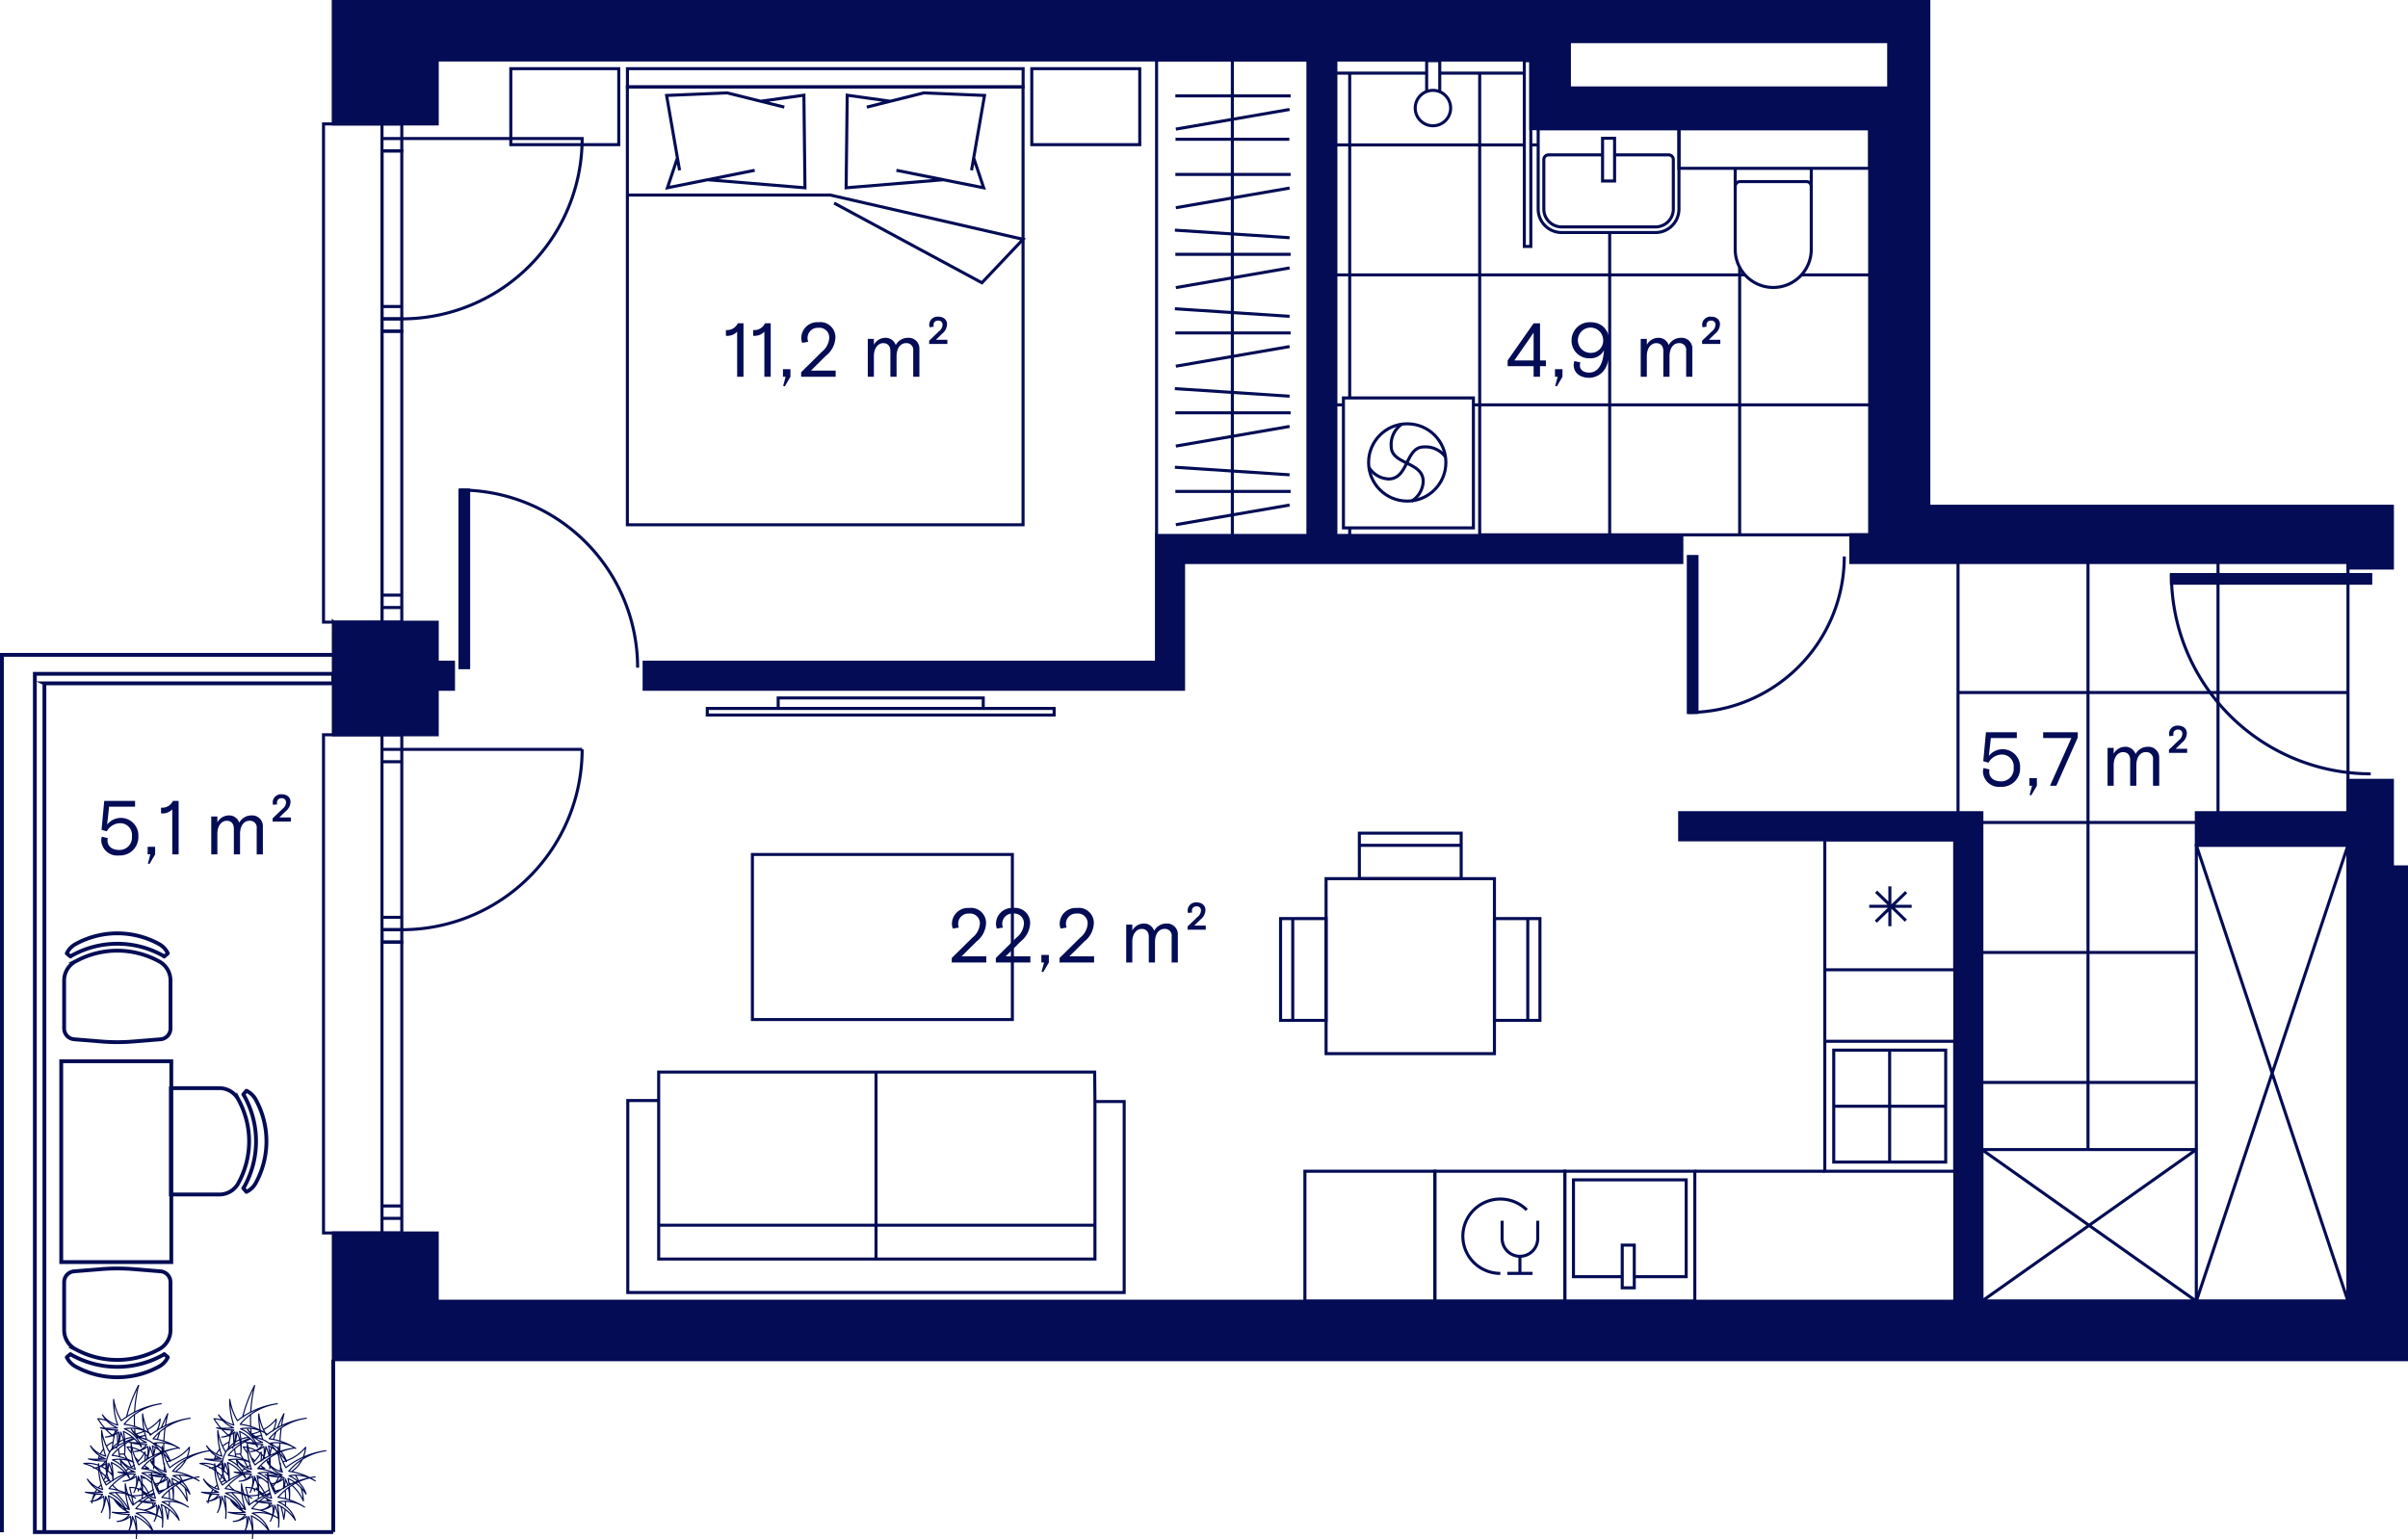<svg xmlns="http://www.w3.org/2000/svg" viewBox="0 0 315.08 201.411"><g data-name="Layer 2"><g data-name="18" stroke="#030c54" stroke-miterlimit="10" stroke-width=".4"><path fill="#030c54" d="M43.616 81.426v14.727H57.21V90.2h2.127v-3.543H57.21v-5.23H43.617zM57.21 7.854l.568-.015.008.014h113.378v62.22H151.32v16.583H84.283V90.2h70.582V73.617h65.197v-3.543h-45.268V7.854h25.512v8.985h44.334v53.15h-2.467v3.627h65.056v.72h5.81v-8.09h-60.66V.2H43.606v16.016H57.21zm148.14-2.41h41.782v6.066H205.35zM313.038 113.444v-11.328h-5.812v4.24h-19.842v4.253h19.842v59.67H259.32v-63.923H219.78v3.544h36v60.38H57.21v-8.93H43.614v16.582H314.88v-64.489h-1.842zM61.32 87.375h-1.133V64.13h1.134z"/><path d="M83.43 87.376A23.244 23.244 0 0 0 60.188 64.13M241.32 72.824a20.41 20.41 0 0 1-20.408 20.41" fill="none"/><path fill="#030c54" d="M222.046 93.234h-1.134v-20.41h1.134zM284.124 76.32v-1.134h26.08v1.134z"/><path d="M310.204 101.266a26.08 26.08 0 0 1-26.08-26.08M52.573 41.728a23.598 23.598 0 0 0 23.6-23.6h-23.6M49.982 16.216v65.197H42.33V16.216zM52.574 16.215v1.913h-2.59v-1.913zM52.573 18.13v1.617h-2.59V18.13z" fill="none"/><path fill="none" d="M52.573 19.747V40.11h-2.59V19.746zM52.573 43.346V77.88h-2.59V43.347zM49.983 81.413V79.5h2.59v1.913zM49.983 79.5v-1.62h2.59v1.62zM52.573 40.11v1.617h-2.59V40.11z"/><path fill="none" d="M49.983 41.728h2.59v1.618h-2.59zM52.573 121.665a23.598 23.598 0 0 0 23.6-23.6M76.172 98.066h-23.6M49.982 96.153v65.197H42.33V96.153zM52.573 96.153v1.913h-2.59v-1.913zM52.573 98.066v1.618h-2.59v-1.618zM52.573 99.684v20.362h-2.59V99.684zM52.573 123.283v34.535h-2.59v-34.535zM49.983 161.35v-1.913h2.59v1.913zM49.983 159.436v-1.618h2.59v1.618zM52.574 120.046v1.618h-2.59v-1.618z"/><path fill="none" d="M49.983 121.665h2.59v1.618h-2.59zM244.638 22.027h-24.95V16.84h24.95zM232.023 37.617a4.977 4.977 0 0 1-4.976-4.976V22.028H237V32.64a4.977 4.977 0 0 1-4.977 4.977z"/><path d="M227.047 24.38a.614.614 0 0 1 .614-.613h8.726a.614.614 0 0 1 .614.614" fill="none"/><circle cx="184.134" cy="60.517" r="5.057" fill="none"/><path d="M189.14 59.804a3.222 3.222 0 0 0-2.834-1.316c-2.437 0-1.968 4.18-4.608 4.19a3.18 3.18 0 0 1-2.59-1.54" fill="none"/><path d="M183.35 55.562a3.242 3.242 0 0 0-1.316 2.835c0 2.436 4.19 1.978 4.19 4.608a3.18 3.18 0 0 1-1.54 2.59" fill="none"/><path fill="none" d="M175.784 52.075h17.007v17.007h-17.006zM82.1 8.987h51.773v2.39H82.1z"/><path fill="none" d="M82.09 11.376h51.773v57.3H82.09z"/><path fill="none" d="M109.145 26.58l19.333 10.425 5.385-5.69-25.224-5.79H82.09M99.53 13.25l5.658-.79.14 12.115-12.722-1.053 6.144-1.235-11.417 2.288 1.305-3.907.284 1.62-1.7-9.798 7.935-.334 7.47 1.862M116.514 13.25l-5.658-.79-.142 12.115 12.723-1.053-6.144-1.235 11.418 2.288-1.305-3.907-.283 1.62 1.7-9.798-7.946-.334-7.46 1.862M66.838 8.987h14.127v9.944H66.838zM135.007 8.987h14.127v9.944h-14.127zM143.27 144.152l-.034-3.858h-57.05v3.728h-4.043v25.123h64.954v-24.993h-3.827v20.61H86.187v-20.74M143.27 160.335H86.187M114.624 164.763v-24.47M199.453 32.25V7.94h.85v24.31zM186.674 12V7.94h1.714V12"/><circle cx="187.495" cy="14.141" r="2.318" fill="none"/><path fill="none" d="M186.674 9.57H174.85M188.388 9.57h11.065M216.62 30.43h-12.283a3.07 3.07 0 0 1-3.07-3.07V16.84h18.42v10.52a3.07 3.07 0 0 1-3.068 3.07z"/><path d="M211.265 20.268h7.072a.614.614 0 0 1 .614.614v6.478a2.333 2.333 0 0 1-2.332 2.333h-12.28a2.333 2.333 0 0 1-2.334-2.333v-6.478a.614.614 0 0 1 .614-.614h7.064" fill="none"/><path fill="none" d="M209.69 18.095h1.575v5.59h-1.575zM151.335 49.334v-20.74M153.73 40.405l15.008.99M153.855 37.635l14.883-2.572M161.25 49.334v-20.74M153.855 47.923l14.883-2.572M153.792 43.57h15.085M153.792 33.283h15.085M153.73 30.117l15.008.99M171.177 49.334v-20.74M151.335 70.074v-20.74M153.73 61.145l15.008.99M153.855 58.375l14.883-2.572M161.25 70.074v-20.74M153.855 68.663l14.883-2.572M153.792 64.31h15.085M153.792 54.023h15.085M153.73 50.857l15.008.99M171.177 70.074v-20.74M151.335 28.594V7.854M171.177 28.594V7.854M151.335 7.854h19.83M153.813 18.224h14.893M153.855 16.895l14.883-2.572M161.25 28.594V7.854M153.855 27.182l14.883-2.572M153.792 22.83h15.085M153.792 12.542h15.085M98.45 111.82h34.016v21.6H98.45zM101.824 91.334h26.83v1.375h-26.83zM92.546 92.71h45.387v.862H92.546zM238.77 153.27h-17.008M187.746 153.272h17.005v17.007h-17.004z"/><path d="M196.31 166.64a4.9 4.9 0 0 1-3.464-1.425 4.84 4.84 0 0 1 0-6.88 4.922 4.922 0 0 1 6.926 0" fill="none"/><path d="M196.55 159.75v2.406a2.33 2.33 0 0 0 4.657 0v-2.406M198.878 164.468v2.172M197.226 166.64h3.305M170.742 153.272h17.005v17.007h-17.005zM238.77 136.264h17.008v17.007H238.77z" fill="none"/><path fill="none" d="M239.94 137.423h14.65v14.65h-14.65zM247.254 152.072v-14.65M239.94 144.767h14.64M204.754 153.27h17.008v17.01h-17.008z"/><path fill="none" d="M212.265 162.94h1.575v5.588h-1.575z"/><path fill="none" d="M212.265 167.072h-6.382V154.4h14.75v12.672h-6.793M173.514 114.983h22.03v22.9h-22.03z"/><path fill="none" d="M177.868 109.03h13.323v5.954H177.87zM191.19 110.622H177.87M167.56 120.208h5.954v13.323h-5.953zM169.153 120.208v13.322M195.545 120.208h5.953v13.323h-5.953zM199.906 133.53v-13.322M238.77 109.902h17.007v17.007H238.77zM247.284 121.21v-5.218M244.587 118.6h5.548M245.444 120.608l3.978-3.863M245.486 116.695l3.895 3.782M238.77 126.91v9.354M287.384 110.61h19.843v59.668h-19.843zM287.384 110.61l19.842 59.67M307.226 110.61l-19.842 59.67M259.32 150.436h28.06v19.842h-28.06zM259.32 150.436l28.06 19.843M287.38 150.436l-28.06 19.843M244.638 69.99H227.63M227.63 52.98v17.01M227.63 69.99h-17.008M210.622 52.98v17.01M210.622 69.99h-17.008M193.614 52.98v17.01M176.606 69.082v.907M244.638 52.98H227.63M307.226 90.625H290.22M307.226 73.617v17.008M307.226 90.625v17.008M290.22 90.625h-17.01M290.22 73.617v17.008M290.22 90.625v15.732M273.21 90.625h-17.007M273.21 73.617v17.008M273.21 90.625v17.008M273.21 107.633h-13.89M287.384 107.633H273.21M273.21 107.633v17.008M273.21 124.64h-13.89M287.384 124.64H273.21M273.21 124.64v25.796M273.21 141.65h-13.89M287.384 141.65H273.21M256.203 73.617v17.008M256.203 90.625v15.732M227.63 35.973V52.98M227.63 52.98h-17.008M210.622 35.973V52.98M210.622 52.98h-17.008M193.614 35.973V52.98M193.614 52.98h-.823M175.784 52.98h-.992M176.606 35.973h-1.814M176.606 18.965h-1.814M176.606 35.973v16.102M244.638 35.973h-8.924M228.277 35.973h-.647M227.63 34.978v.995M227.63 35.973h-17.008M210.622 30.43v5.543M210.622 35.973h-17.008M193.614 18.965v17.008M193.614 35.973h-17.008M176.606 18.965v17.008M199.453 18.965h-5.84M201.267 18.965h-.963M193.614 9.527v9.438M193.614 18.965h-17.008M176.606 9.57v9.395"/></g><g data-name="3 rõdud"><path fill="none" stroke="#030c54" stroke-miterlimit="10" stroke-width=".5" d="M22.414 165.16h-14.4v-26.28h14.4zM9.695 166.37l3.585-.29a25.512 25.512 0 0 1 4.143 0l3.585.29a1.417 1.417 0 0 1 1.302 1.413v6.283a2.835 2.835 0 0 1-1.52 2.512l-.185.096a11.34 11.34 0 0 1-10.507 0l-.184-.096a2.835 2.835 0 0 1-1.52-2.512v-6.283a1.417 1.417 0 0 1 1.3-1.412z"/><path d="M9.914 178.846l.184.096a11.34 11.34 0 0 0 10.507 0l.184-.096a2.75 2.75 0 0 0 1.177-1.234l-.482-.41c-.092.06-.176.128-.275.18l-.187.098a12.25 12.25 0 0 1-11.346-.002l-.182-.095c-.1-.052-.185-.12-.277-.18l-.482.41a2.75 2.75 0 0 0 1.178 1.233z" fill="none" stroke="#030c54" stroke-linejoin="round" stroke-width=".5"/><path d="M9.695 136.003l3.585.292a25.512 25.512 0 0 0 4.143 0l3.585-.292a1.417 1.417 0 0 0 1.302-1.413v-6.283a2.835 2.835 0 0 0-1.52-2.512l-.185-.096a11.34 11.34 0 0 0-10.507 0l-.184.095a2.835 2.835 0 0 0-1.52 2.512v6.283a1.417 1.417 0 0 0 1.3 1.413z" fill="none" stroke="#030c54" stroke-miterlimit="10" stroke-width=".5"/><path d="M9.914 123.528l.184-.097a11.34 11.34 0 0 1 10.507 0l.184.098a2.75 2.75 0 0 1 1.177 1.233l-.482.41c-.092-.058-.176-.127-.275-.18l-.187-.096a12.25 12.25 0 0 0-11.346.002l-.182.094c-.1.052-.185.12-.277.18l-.482-.41a2.75 2.75 0 0 1 1.178-1.232z" fill="none" stroke="#030c54" stroke-linejoin="round" stroke-width=".5"/><path d="M22.414 156.315h6.283a2.835 2.835 0 0 0 2.512-1.52l.095-.185a11.34 11.34 0 0 0 0-10.508l-.096-.184a2.835 2.835 0 0 0-2.513-1.52h-6.283c-.018 0-.033.008-.05.01v13.898c.017 0 .032.01.05.01z" fill="none" stroke="#030c54" stroke-miterlimit="10" stroke-width=".5"/><path d="M32.108 143.682a12.25 12.25 0 0 1 .002 11.346l-.097.187c-.052.1-.12.183-.18.275l.41.482a2.75 2.75 0 0 0 1.233-1.178l.097-.184a11.34 11.34 0 0 0 0-10.508l-.097-.184a2.75 2.75 0 0 0-1.233-1.177l-.41.483c.06.092.13.177.18.276z" fill="none" stroke="#030c54" stroke-linejoin="round" stroke-width=".5"/><path fill="none" stroke="#030c54" stroke-miterlimit="10" stroke-width=".5" d="M.25 200.513V85.696h43.363"/><path fill="none" stroke="#030c54" stroke-miterlimit="10" stroke-width=".5" d="M5.808 89.423h37.797v-1.247H4.56V200.49H5.81V89.424zM43.605 200.49H5.808M43.605 200.49v-22.558"/><path d="M17.61 184.797a19.107 19.107 0 0 1 .51-3.483" fill="none" stroke="#030c54" stroke-linecap="round" stroke-miterlimit="10" stroke-width=".15"/><path d="M17.605 186.7q-.037-.783-.01-1.568M17.664 187.56q-.028-.308-.046-.615M18.91 187.274a5.765 5.765 0 0 1-1.15.384M20.956 185.706a5.765 5.765 0 0 1-1.643 1.364M20.956 185.706a4.248 4.248 0 0 1-.426 1.556M18.15 194.86q-.022.132-.046.262M18.057 194.825q.025.148.047.297M16.737 191.112q.242.432.447.884M16.22 190.274q.22.327.42.67M15.614 190.308q.302-.026.605-.034M12.87 190.93q.305-.114.615-.208M12.87 190.93a3.424 3.424 0 0 1 .15-.427M13.122 190.286a3.424 3.424 0 0 1 .468-.693M13.947 189.24a3.424 3.424 0 0 1 .866-.54M14.936 188.014q-.106-.08-.21-.162M14.68 187.815a8.2 8.2 0 0 1-.867-.81M13.714 186.895a8.198 8.198 0 0 1-.91-1.236M12.803 185.66a4.054 4.054 0 0 1 1.252.283M16.55 185.463a18.44 18.44 0 0 1 1.57-4.15M21.64 186.595q.124-.803.315-1.593M21.44 188.61q.04-.862.157-1.717M21.422 189.835q-.01-.496.008-.993M22.207 191.175q-.18.062-.364.11M24.79 189.394a5.765 5.765 0 0 1-2.547 1.77M24.79 189.394a4.248 4.248 0 0 1-.343 1.378M24.31 191.054a4.248 4.248 0 0 1-1.238 1.44M23.465 193.063a6.98 6.98 0 0 1 .406.76M24.193 194.663a6.98 6.98 0 0 1 .306 1.747M23.026 194.384a6.538 6.538 0 0 1 1.473 2.026M22.59 194.012q.14.11.277.23M22.052 194.296q.024.182.043.365M22.128 195.028q.044.56.046 1.123M22.17 196.494q-.006.307-.025.613M22.114 197.51q-.058.654-.175 1.3M21.574 197.17a11.71 11.71 0 0 1 .365 1.64M18.488 193.426a2.073 2.073 0 0 1 .565.032M19.018 192.252a3.423 3.423 0 0 1 .426-.1M19.444 192.153q-.272-.163-.53-.347M18.13 191.173q-.232-.213-.447-.442M17.24 190.216a8.2 8.2 0 0 1-.602-.87M16.638 189.347a4.054 4.054 0 0 1 .57.078M17.314 189.448a4.054 4.054 0 0 1 .91.336M18.277 189.81a4.055 4.055 0 0 1 .584.38M19 190.302a4.055 4.055 0 0 1 .308.29M19.33 190.616q.095.1.182.207M19.698 191.068a4.055 4.055 0 0 1 .268.44M19.966 191.508q.032-.286.073-.57M20.108 190.494q.09-.528.208-1.05M20.407 189.064l.056-.217M20.59 188.394q.147-.51.325-1.012M21.113 186.85a18.44 18.44 0 0 1 .842-1.848M15.45 189.21q-.092-.854-.108-1.715M15.665 190.654q-.098-.524-.167-1.053M15.94 191.896q-.11-.436-.203-.877M16.856 192.215q-.213.126-.435.233M17.57 191.715a5.765 5.765 0 0 1-.476.35M18.976 190.02a5.765 5.765 0 0 1-.978 1.308M18.976 190.02a4.248 4.248 0 0 1-.03 1.19M18.735 191.997q-.04.104-.083.206M18.05 193.547q.18.172.348.356M18.607 194.144a6.98 6.98 0 0 1 .965 1.528M19.752 196.097q.065.17.122.342M19.946 196.673q.04.145.077.29M19.937 196.674a3.015 3.015 0 0 1 .086.29M19.625 196.037a3.016 3.016 0 0 1 .22.408M18.8 195.188a3.018 3.018 0 0 1 .315.248M16.97 194.658a3.017 3.017 0 0 1 1.656.418M16.97 194.658q.134.56.26 1.12M17.237 195.817q.12.548.23 1.098M15.193 195.405a11.71 11.71 0 0 1 1.65 2.073M12.81 195.292a1.908 1.908 0 0 1 .303-.18M12.03 196.685a1.907 1.907 0 0 1 .537-1.183M12.03 196.685a3.424 3.424 0 0 1 .32-1.197M12.436 195.318a3.424 3.424 0 0 1 .27-.42M12.87 194.695a3.424 3.424 0 0 1 .4-.387M13.735 193.987a3.426 3.426 0 0 1 .516-.243M13.19 192.627a5.79 5.79 0 0 1 1.06 1.117M10.963 191.522a5.79 5.79 0 0 1 2.022.95M10.963 191.522a4.054 4.054 0 0 1 1.955.233M13.198 191.874a4.054 4.054 0 0 1 .806.5M14.09 192.446a4.053 4.053 0 0 1 .55.566M14.64 193.012l-.02-.304M14.583 191.652v-.25M14.674 189.707a18.438 18.438 0 0 1 .308-1.984M15.026 187.52q.046-.204.097-.408M18.33 188.023q.358-.11.725-.183M17.85 188.186q.127-.048.256-.09M16.318 188.973a7.683 7.683 0 0 1 1.262-.678M14.67 190.448a7.683 7.683 0 0 1 1.584-1.433M14.67 190.448a8.328 8.328 0 0 1 2.803.877M15.742 190.963a4.7 4.7 0 0 1 1.75.4M14.71 191.043a4.7 4.7 0 0 1 1.024-.08M14.71 191.043a3.887 3.887 0 0 1 1.897 1.654M16.71 192.89a3.887 3.887 0 0 1 .224.537M16.577 192.943a5.794 5.794 0 0 1 .357.484M14.58 191.382a5.792 5.792 0 0 1 1.772 1.303M14.58 191.382a9.16 9.16 0 0 1 .202 2.395M14.227 191.47a5.203 5.203 0 0 1 .54 2.31M14.227 191.47a5.077 5.077 0 0 1-.563 2.102M13.96 191.454a3.22 3.22 0 0 1-.296 2.118M13.96 191.454a2.91 2.91 0 0 1-.95.522M12.933 192a2.91 2.91 0 0 1-.697.116M12.933 191.957a1.995 1.995 0 0 1-.697.16M13.832 191.195a1.995 1.995 0 0 1-.834.733M13.832 191.195a7.89 7.89 0 0 1-2.25-.277M13.803 190.918a10.903 10.903 0 0 1-2.222 0M13.803 190.918a3.932 3.932 0 0 1-1.967-1.71M13.834 190.556a3.546 3.546 0 0 1-1.998-1.347M13.834 190.556a9.605 9.605 0 0 1-.532-3.36M14.3 189.976a7.738 7.738 0 0 1-.998-2.78M14.3 189.976a10.85 10.85 0 0 1 1.92-1.205M16.327 188.718a10.85 10.85 0 0 1 1.177-.48M17.814 188.138q.136-.042.274-.08M18.32 187.996q.364-.093.735-.16M20.71 195.263a7.684 7.684 0 0 1 .86-.3M19.67 195.792q.258-.158.53-.295M18.77 196.432a7.685 7.685 0 0 1 .685-.504M17.767 197.43a7.684 7.684 0 0 1 .89-.9M17.767 197.43a8.328 8.328 0 0 1 2.695.823M20.49 198.267a8.33 8.33 0 0 1 .74.424M20.478 198.298a4.7 4.7 0 0 1 .752.393M17.806 198.026a4.7 4.7 0 0 1 2.653.264M17.806 198.026a3.887 3.887 0 0 1 2.223 2.384M17.676 198.364a5.792 5.792 0 0 1 2.353 2.046M17.676 198.364a9.16 9.16 0 0 1 .155 2.972M17.323 198.45a5.204 5.204 0 0 1 .508 2.886M17.323 198.45a5.077 5.077 0 0 1-.564 2.104M17.056 198.436a3.22 3.22 0 0 1-.297 2.118M17.056 198.436a2.91 2.91 0 0 1-1.725.662M16.927 198.177a1.995 1.995 0 0 1-1.596.92M16.927 198.177a7.89 7.89 0 0 1-2.25-.276M16.898 197.9a10.904 10.904 0 0 1-2.222 0M16.898 197.9a3.933 3.933 0 0 1-.424-.198M16.412 197.668a3.932 3.932 0 0 1-1.48-1.477M16.03 197.175a3.546 3.546 0 0 1-1.098-.984M16.93 197.54a3.546 3.546 0 0 1-.62-.22M16.93 197.54a9.605 9.605 0 0 1-.467-2.02M16.45 195.416a9.604 9.604 0 0 1-.053-1.237M16.73 195.527a7.738 7.738 0 0 1-.333-1.348M17.396 196.96a7.738 7.738 0 0 1-.633-1.343M17.396 196.96q.37-.293.767-.552M18.183 196.396a10.85 10.85 0 0 1 1.094-.625M19.47 195.677q.345-.16.698-.3M20.677 195.195q.444-.148.9-.256M20.03 188.284a7.683 7.683 0 0 1 4.848-2.687M20.03 188.284a8.328 8.328 0 0 1 3.463 1.26M20.07 188.88a4.7 4.7 0 0 1 3.423.665M20.07 188.88a3.887 3.887 0 0 1 1.184.757M21.586 189.99a3.887 3.887 0 0 1 .707 1.273M21.485 190.288a5.79 5.79 0 0 1 .808.975M19.94 189.217a5.792 5.792 0 0 1 1.267.82M19.94 189.217a9.16 9.16 0 0 1 .187 1.293M20.142 190.77a9.162 9.162 0 0 1-.005.916M20.13 191.787q-.012.202-.035.403M20.125 191.78q-.007.205-.03.41M20.067 190.827a5.203 5.203 0 0 1 .06.85M19.587 189.305a5.204 5.204 0 0 1 .432 1.252M19.587 189.305a5.077 5.077 0 0 1-.402 1.76M19.32 189.29a3.22 3.22 0 0 1-.143 1.773M19.32 189.29a2.91 2.91 0 0 1-1.725.662M19.19 189.03a1.995 1.995 0 0 1-1.595.922M19.19 189.03a7.888 7.888 0 0 1-.862-.028M18.193 188.99a7.89 7.89 0 0 1-1.253-.236M18.05 188.81a10.903 10.903 0 0 1-1.11-.056M19.162 188.754q-.457.047-.917.055M19.162 188.754a3.932 3.932 0 0 1-1.966-1.71M19.193 188.392a3.546 3.546 0 0 1-1.997-1.348M19.193 188.392a9.605 9.605 0 0 1-.314-1.115M18.866 187.216a9.605 9.605 0 0 1-.205-2.184M19.52 187.57a7.738 7.738 0 0 1-.86-2.538M19.66 187.812q-.068-.114-.132-.23M19.66 187.812a10.85 10.85 0 0 1 5.22-2.215M21.517 191.913a3.827 3.827 0 0 1-.05.617M21.268 193.27a3.826 3.826 0 0 1-.4.774M20.818 194.117a3.827 3.827 0 0 1-.308.382M20.07 194.91a3.827 3.827 0 0 1-.97.56M18.958 195.524a3.827 3.827 0 0 1-2.004.145M16.808 195.637q-.173-.04-.342-.098M15.59 195.112a3.827 3.827 0 0 1-.86-.772M14.46 193.967a3.827 3.827 0 0 1-.597-2.054M13.863 191.913a3.827 3.827 0 0 1 2.29-3.505M16.28 188.356a3.827 3.827 0 0 1 1.085-.256M17.78 188.087a3.827 3.827 0 0 1 3.284 2.02M21.112 190.2a3.827 3.827 0 0 1 .222.547M21.495 191.508a3.827 3.827 0 0 1 .022.405M22.586 192.536a7.683 7.683 0 0 1 4.847-2.687M22.586 192.536a8.328 8.328 0 0 1 3.462 1.26M22.625 193.13a4.7 4.7 0 0 1 3.423.667M22.625 193.13a3.887 3.887 0 0 1 1.146.724M23.855 193.933a3.887 3.887 0 0 1 .993 1.582M23.51 194.087a5.792 5.792 0 0 1 1.338 1.428M22.494 193.47a5.79 5.79 0 0 1 .905.534M22.494 193.47q.096.437.15.882M22.672 194.637a9.16 9.16 0 0 1-.007 1.66M22.553 194.716a5.203 5.203 0 0 1 .11 1.58M22.142 193.557a5.204 5.204 0 0 1 .336.864M22.142 193.557a5.077 5.077 0 0 1-.202 1.204M21.875 193.542a3.22 3.22 0 0 1 .003 1.26M21.875 193.542a2.91 2.91 0 0 1-1.577.65M21.73 193.307a1.995 1.995 0 0 1-1.433.885M21.672 193.284a7.89 7.89 0 0 1-1.764-.177M19.836 193.09q-.172-.038-.34-.084M19.835 193.036q-.17-.013-.34-.03M21.16 193.05a10.9 10.9 0 0 1-1.265-.01M21.717 193.006q-.23.024-.463.038M21.717 193.006a3.932 3.932 0 0 1-1.966-1.71M21.748 192.644a3.546 3.546 0 0 1-1.997-1.347M21.748 192.644a9.605 9.605 0 0 1-.512-2.51M21.23 190.025q-.022-.37-.014-.74M21.356 189.98q-.086-.345-.14-.696M22.215 192.064a7.738 7.738 0 0 1-.834-1.987M22.215 192.064a10.85 10.85 0 0 1 5.218-2.215M18.71 192.185q.203-.04.408-.068M17.207 192.638q.136-.056.274-.108M14.27 194.804a7.683 7.683 0 0 1 2.47-1.952M14.27 194.804a8.329 8.329 0 0 1 3.463 1.26M14.31 195.4a4.7 4.7 0 0 1 3.423.665M14.31 195.4a3.887 3.887 0 0 1 2.222 2.383M14.18 195.738a5.792 5.792 0 0 1 2.352 2.045M14.18 195.738a9.16 9.16 0 0 1 .155 2.972M13.826 195.825a5.204 5.204 0 0 1 .51 2.885M13.826 195.825a5.077 5.077 0 0 1-.564 2.103M13.56 195.81a3.22 3.22 0 0 1-.298 2.118M13.56 195.81a2.91 2.91 0 0 1-1.725.662M13.43 195.55a1.995 1.995 0 0 1-1.595.922M13.43 195.55a7.89 7.89 0 0 1-2.25-.276M13.4 195.274a10.904 10.904 0 0 1-2.22 0M13.4 195.274a3.932 3.932 0 0 1-1.965-1.71M13.432 194.912a3.546 3.546 0 0 1-1.997-1.347M13.432 194.912a9.605 9.605 0 0 1-.532-3.36M13.9 194.332a7.738 7.738 0 0 1-1-2.78M13.9 194.332a10.85 10.85 0 0 1 2.605-1.514M16.92 192.658q.243-.087.49-.163M16.24 186.386a7.683 7.683 0 0 1 4.846-2.687M16.24 186.386a8.328 8.328 0 0 1 3.46 1.26M16.277 186.98a4.7 4.7 0 0 1 3.424.667M16.277 186.98a3.887 3.887 0 0 1 2.224 2.385M16.147 187.32a5.792 5.792 0 0 1 2.354 2.045M16.147 187.32a9.16 9.16 0 0 1 .156 2.972M15.794 187.407a5.204 5.204 0 0 1 .51 2.885M15.794 187.407a5.077 5.077 0 0 1-.563 2.103M15.528 187.392a3.22 3.22 0 0 1-.297 2.118M15.528 187.392a2.91 2.91 0 0 1-1.725.662M15.4 187.132a1.995 1.995 0 0 1-1.597.922M15.4 187.132a7.89 7.89 0 0 1-2.252-.276M15.37 186.856a10.904 10.904 0 0 1-2.222 0M15.37 186.856a3.932 3.932 0 0 1-1.966-1.71M15.4 186.494a3.546 3.546 0 0 1-1.997-1.348M15.4 186.494a9.605 9.605 0 0 1-.53-3.36M15.868 185.914a7.738 7.738 0 0 1-1-2.78M15.868 185.914a10.85 10.85 0 0 1 5.218-2.215M18.536 192.174a7.683 7.683 0 0 1 4.848-2.687M18.536 192.174a8.328 8.328 0 0 1 3.463 1.26M18.575 192.77a4.7 4.7 0 0 1 3.424.665M18.575 192.77a3.887 3.887 0 0 1 1.31.88M20.152 193.953a3.887 3.887 0 0 1 .646 1.2M20.47 194.705q.175.216.328.448M18.445 193.108a5.792 5.792 0 0 1 1.48 1.008M18.445 193.108a9.16 9.16 0 0 1 .212 1.914M18.657 195.102a9.157 9.157 0 0 1-.056.978M18.616 195.092a5.203 5.203 0 0 1-.015.988M18.092 193.195a5.204 5.204 0 0 1 .515 1.79M18.092 193.195a5.077 5.077 0 0 1-.564 2.103M17.825 193.18a3.22 3.22 0 0 1-.297 2.118M17.825 193.18a2.91 2.91 0 0 1-1.724.662M17.696 192.92a1.995 1.995 0 0 1-1.595.922M17.696 192.92a7.89 7.89 0 0 1-2.25-.276M17.668 192.644a10.903 10.903 0 0 1-2.222 0M17.668 192.644a3.932 3.932 0 0 1-1.967-1.71M17.7 192.282a3.546 3.546 0 0 1-2-1.347M17.7 192.282a9.605 9.605 0 0 1-.534-3.36M18.165 191.702a7.738 7.738 0 0 1-1-2.78M18.165 191.702a10.85 10.85 0 0 1 5.22-2.215M21.184 195.956a7.683 7.683 0 0 1 4.847-2.688M21.184 195.956a8.328 8.328 0 0 1 3.462 1.26M21.223 196.55a4.7 4.7 0 0 1 3.423.666M21.223 196.55a3.887 3.887 0 0 1 2.223 2.385M21.092 196.89a5.792 5.792 0 0 1 2.354 2.045M21.092 196.89a9.16 9.16 0 0 1 .156 2.97M20.74 196.976a5.203 5.203 0 0 1 .508 2.885M20.74 196.976a5.077 5.077 0 0 1-.564 2.103M20.473 196.96a3.22 3.22 0 0 1-.297 2.12M20.473 196.96a2.91 2.91 0 0 1-1.725.663M20.344 196.702a1.995 1.995 0 0 1-1.596.92M20.344 196.702a7.89 7.89 0 0 1-2.25-.277M20.315 196.425a10.903 10.903 0 0 1-2.222 0M20.315 196.425a3.932 3.932 0 0 1-1.966-1.71M20.346 196.063a3.546 3.546 0 0 1-1.997-1.347M20.346 196.063a9.605 9.605 0 0 1-.532-3.36M20.813 195.483a7.738 7.738 0 0 1-1-2.78M20.813 195.483a10.85 10.85 0 0 1 5.218-2.215M32.808 184.797a19.107 19.107 0 0 1 .51-3.483M32.802 186.7q-.036-.783-.01-1.568M32.862 187.56q-.03-.308-.047-.615M34.106 187.274a5.765 5.765 0 0 1-1.148.384M36.153 185.706a5.765 5.765 0 0 1-1.643 1.364M36.153 185.706a4.248 4.248 0 0 1-.426 1.556M33.346 194.86q-.02.132-.044.262M33.254 194.825q.026.148.048.297M31.934 191.112q.242.432.447.884M31.416 190.274q.222.327.42.67M30.81 190.308q.303-.026.606-.034M28.068 190.93q.304-.114.614-.208M28.068 190.93a3.424 3.424 0 0 1 .15-.427M28.32 190.286a3.424 3.424 0 0 1 .467-.693M29.144 189.24a3.424 3.424 0 0 1 .866-.54M30.133 188.014q-.106-.08-.21-.162M29.877 187.815a8.2 8.2 0 0 1-.867-.81M28.91 186.895a8.198 8.198 0 0 1-.91-1.236M28 185.66a4.054 4.054 0 0 1 1.252.283M31.748 185.463a18.44 18.44 0 0 1 1.57-4.15M36.837 186.595q.124-.803.315-1.593M36.636 188.61q.04-.862.158-1.717M36.62 189.835q-.01-.496.007-.993M37.404 191.175q-.18.062-.364.11M39.987 189.394a5.765 5.765 0 0 1-2.547 1.77M39.987 189.394a4.248 4.248 0 0 1-.343 1.378M39.51 191.054a4.248 4.248 0 0 1-1.24 1.44M38.662 193.063a6.98 6.98 0 0 1 .407.76M39.39 194.663a6.98 6.98 0 0 1 .306 1.747M38.223 194.384a6.538 6.538 0 0 1 1.473 2.026M37.786 194.012q.143.11.278.23M37.25 194.296q.023.182.042.365M37.325 195.028q.045.56.046 1.123M37.368 196.494q-.006.307-.026.613M37.312 197.51q-.06.654-.176 1.3M36.77 197.17a11.708 11.708 0 0 1 .366 1.64M33.685 193.426a2.073 2.073 0 0 1 .565.032M34.215 192.252a3.423 3.423 0 0 1 .426-.1M34.64 192.153q-.27-.163-.53-.347M33.327 191.173q-.232-.213-.447-.442M32.437 190.216a8.2 8.2 0 0 1-.602-.87M31.835 189.347a4.054 4.054 0 0 1 .57.078M32.51 189.448a4.054 4.054 0 0 1 .91.336M33.474 189.81a4.055 4.055 0 0 1 .584.38M34.197 190.302a4.053 4.053 0 0 1 .308.29M34.528 190.616q.094.1.18.207M34.895 191.068a4.055 4.055 0 0 1 .268.44M35.163 191.508q.032-.286.073-.57M35.305 190.494q.09-.528.208-1.05M35.604 189.064l.056-.217M35.786 188.394q.15-.51.327-1.012M36.31 186.85a18.44 18.44 0 0 1 .842-1.848M30.65 189.21q-.095-.854-.11-1.715M30.862 190.654q-.098-.524-.167-1.053M31.138 191.896q-.112-.436-.204-.877M32.053 192.215q-.212.126-.435.233M32.768 191.715a5.765 5.765 0 0 1-.477.35M34.174 190.02a5.765 5.765 0 0 1-.98 1.308M34.174 190.02a4.248 4.248 0 0 1-.03 1.19M33.932 191.997q-.04.104-.083.206M33.247 193.547q.18.172.348.356M33.804 194.144a6.98 6.98 0 0 1 .965 1.528M34.95 196.097q.064.17.12.342M35.143 196.673q.04.145.077.29M35.134 196.674a3.015 3.015 0 0 1 .086.29M34.822 196.037a3.016 3.016 0 0 1 .22.408M33.998 195.188a3.018 3.018 0 0 1 .314.248M32.166 194.658a3.017 3.017 0 0 1 1.657.418M32.166 194.658q.136.56.26 1.12M32.434 195.817q.12.548.23 1.098M30.39 195.405a11.71 11.71 0 0 1 1.65 2.073M28.008 195.292a1.908 1.908 0 0 1 .302-.18M27.227 196.685a1.907 1.907 0 0 1 .538-1.183M27.227 196.685a3.424 3.424 0 0 1 .32-1.197M27.633 195.318a3.424 3.424 0 0 1 .27-.42M28.068 194.695a3.424 3.424 0 0 1 .4-.387M28.932 193.987a3.426 3.426 0 0 1 .516-.243M28.386 192.627a5.79 5.79 0 0 1 1.062 1.117M26.16 191.522a5.79 5.79 0 0 1 2.022.95M26.16 191.522a4.054 4.054 0 0 1 1.955.233M28.395 191.874a4.054 4.054 0 0 1 .806.5M29.287 192.446a4.053 4.053 0 0 1 .55.566M29.838 193.012q-.012-.152-.02-.304M29.78 191.652v-.25M29.87 189.707a18.438 18.438 0 0 1 .31-1.984M30.223 187.52q.046-.204.097-.408M33.527 188.023q.358-.11.725-.183M33.048 188.186q.126-.048.255-.09M31.515 188.973a7.683 7.683 0 0 1 1.262-.678M29.87 190.448a7.683 7.683 0 0 1 1.58-1.433M29.87 190.448a8.328 8.328 0 0 1 2.8.877M30.94 190.963a4.7 4.7 0 0 1 1.748.4M29.908 191.043a4.7 4.7 0 0 1 1.023-.08M29.908 191.043a3.887 3.887 0 0 1 1.896 1.654M31.908 192.89a3.887 3.887 0 0 1 .223.537M31.774 192.943a5.794 5.794 0 0 1 .357.484M29.778 191.382a5.792 5.792 0 0 1 1.77 1.303M29.778 191.382a9.16 9.16 0 0 1 .2 2.395M29.425 191.47a5.203 5.203 0 0 1 .54 2.31M29.425 191.47a5.077 5.077 0 0 1-.564 2.102M29.158 191.454a3.22 3.22 0 0 1-.297 2.118M29.158 191.454a2.91 2.91 0 0 1-.95.522M28.13 192a2.91 2.91 0 0 1-.697.116M28.13 191.957a1.995 1.995 0 0 1-.697.16M29.03 191.195a1.995 1.995 0 0 1-.835.733M29.03 191.195a7.89 7.89 0 0 1-2.252-.277M29 190.918a10.903 10.903 0 0 1-2.222 0M29 190.918a3.932 3.932 0 0 1-1.966-1.71M29.03 190.556a3.546 3.546 0 0 1-1.996-1.347M29.03 190.556a9.605 9.605 0 0 1-.53-3.36M29.498 189.976a7.738 7.738 0 0 1-1-2.78M29.498 189.976a10.85 10.85 0 0 1 1.918-1.205M31.524 188.718a10.85 10.85 0 0 1 1.177-.48M33.01 188.138q.138-.042.275-.08M33.516 187.996q.365-.093.736-.16M35.907 195.263a7.684 7.684 0 0 1 .86-.3M34.866 195.792q.26-.158.53-.295M33.967 196.432a7.685 7.685 0 0 1 .685-.504M32.964 197.43a7.684 7.684 0 0 1 .89-.9M32.964 197.43a8.328 8.328 0 0 1 2.695.823M35.688 198.267a8.33 8.33 0 0 1 .74.424M35.675 198.298a4.7 4.7 0 0 1 .752.393M33.003 198.026a4.7 4.7 0 0 1 2.653.264M33.003 198.026a3.887 3.887 0 0 1 2.223 2.384M32.873 198.364a5.792 5.792 0 0 1 2.353 2.046M32.873 198.364a9.16 9.16 0 0 1 .156 2.972M32.52 198.45a5.204 5.204 0 0 1 .51 2.886M32.52 198.45a5.077 5.077 0 0 1-.564 2.104M32.253 198.436a3.22 3.22 0 0 1-.297 2.118M32.253 198.436a2.91 2.91 0 0 1-1.724.662M32.124 198.177a1.995 1.995 0 0 1-1.595.92M32.124 198.177a7.89 7.89 0 0 1-2.25-.276M32.095 197.9a10.904 10.904 0 0 1-2.222 0M32.095 197.9a3.933 3.933 0 0 1-.424-.198M31.61 197.668a3.932 3.932 0 0 1-1.48-1.477M31.226 197.175a3.546 3.546 0 0 1-1.097-.984M32.126 197.54a3.546 3.546 0 0 1-.62-.22M32.126 197.54a9.605 9.605 0 0 1-.466-2.02M31.648 195.416a9.604 9.604 0 0 1-.054-1.237M31.928 195.527a7.738 7.738 0 0 1-.334-1.348M32.593 196.96a7.738 7.738 0 0 1-.633-1.343M32.593 196.96q.372-.293.767-.552M33.38 196.396a10.85 10.85 0 0 1 1.094-.625M34.67 195.677q.342-.16.696-.3M35.874 195.195q.445-.148.9-.256M35.228 188.284a7.683 7.683 0 0 1 4.848-2.687M35.228 188.284a8.328 8.328 0 0 1 3.463 1.26M35.267 188.88a4.7 4.7 0 0 1 3.424.665M35.267 188.88a3.887 3.887 0 0 1 1.184.757M36.783 189.99a3.887 3.887 0 0 1 .707 1.273M36.682 190.288a5.79 5.79 0 0 1 .808.975M35.137 189.217a5.792 5.792 0 0 1 1.267.82M35.137 189.217a9.16 9.16 0 0 1 .187 1.293M35.34 190.77a9.162 9.162 0 0 1-.006.916M35.328 191.787q-.013.202-.036.403M35.322 191.78q-.007.205-.03.41M35.265 190.827a5.203 5.203 0 0 1 .06.85M34.784 189.305a5.204 5.204 0 0 1 .432 1.252M34.784 189.305a5.077 5.077 0 0 1-.402 1.76M34.517 189.29a3.22 3.22 0 0 1-.143 1.773M34.517 189.29a2.91 2.91 0 0 1-1.725.662M34.388 189.03a1.995 1.995 0 0 1-1.596.922M34.388 189.03a7.888 7.888 0 0 1-.863-.028M33.39 188.99a7.89 7.89 0 0 1-1.253-.236M33.248 188.81a10.903 10.903 0 0 1-1.11-.056M34.36 188.754q-.458.047-.918.055M34.36 188.754a3.932 3.932 0 0 1-1.967-1.71M34.39 188.392a3.546 3.546 0 0 1-1.997-1.348M34.39 188.392a9.605 9.605 0 0 1-.314-1.115M34.063 187.216a9.605 9.605 0 0 1-.205-2.184M34.718 187.57a7.738 7.738 0 0 1-.86-2.538M34.857 187.812q-.068-.114-.132-.23M34.857 187.812a10.85 10.85 0 0 1 5.22-2.215M36.714 191.913a3.827 3.827 0 0 1-.05.617M36.466 193.27a3.826 3.826 0 0 1-.4.774M36.015 194.117a3.827 3.827 0 0 1-.307.382M35.267 194.91a3.827 3.827 0 0 1-.97.56M34.155 195.524a3.827 3.827 0 0 1-2.003.145M32.005 195.637q-.173-.04-.342-.098M30.787 195.112a3.827 3.827 0 0 1-.86-.772M29.658 193.967a3.827 3.827 0 0 1-.598-2.054M29.06 191.913a3.827 3.827 0 0 1 2.29-3.505M31.476 188.356a3.827 3.827 0 0 1 1.086-.256M32.976 188.087a3.827 3.827 0 0 1 3.285 2.02M36.31 190.2a3.827 3.827 0 0 1 .222.547M36.692 191.508a3.827 3.827 0 0 1 .022.405M37.783 192.536a7.683 7.683 0 0 1 4.848-2.687M37.783 192.536a8.328 8.328 0 0 1 3.463 1.26M37.822 193.13a4.7 4.7 0 0 1 3.424.667M37.822 193.13a3.887 3.887 0 0 1 1.146.724M39.052 193.933a3.887 3.887 0 0 1 .993 1.582M38.708 194.087a5.792 5.792 0 0 1 1.337 1.428M37.692 193.47a5.79 5.79 0 0 1 .904.534M37.692 193.47q.095.437.148.882M37.87 194.637a9.16 9.16 0 0 1-.008 1.66M37.75 194.716a5.203 5.203 0 0 1 .112 1.58M37.34 193.557a5.204 5.204 0 0 1 .335.864M37.34 193.557a5.077 5.077 0 0 1-.203 1.204M37.072 193.542a3.22 3.22 0 0 1 .003 1.26M37.072 193.542a2.91 2.91 0 0 1-1.577.65M36.927 193.307a1.995 1.995 0 0 1-1.433.885M36.87 193.284a7.89 7.89 0 0 1-1.765-.177M35.033 193.09q-.17-.038-.34-.084M35.032 193.036q-.17-.013-.34-.03M36.358 193.05a10.9 10.9 0 0 1-1.265-.01M36.914 193.006q-.23.024-.463.038M36.914 193.006a3.932 3.932 0 0 1-1.966-1.71M36.945 192.644a3.546 3.546 0 0 1-1.997-1.347M36.945 192.644a9.605 9.605 0 0 1-.512-2.51M36.426 190.025q-.02-.37-.013-.74M36.553 189.98q-.086-.345-.14-.696M37.412 192.064a7.738 7.738 0 0 1-.834-1.987M37.412 192.064a10.85 10.85 0 0 1 5.22-2.215M33.907 192.185q.203-.04.408-.068M32.404 192.638q.136-.056.274-.108M29.467 194.804a7.683 7.683 0 0 1 2.47-1.952M29.467 194.804a8.329 8.329 0 0 1 3.463 1.26M29.506 195.4a4.7 4.7 0 0 1 3.424.665M29.506 195.4a3.887 3.887 0 0 1 2.223 2.383M29.376 195.738a5.792 5.792 0 0 1 2.353 2.045M29.376 195.738a9.16 9.16 0 0 1 .156 2.972M29.023 195.825a5.204 5.204 0 0 1 .51 2.885M29.023 195.825a5.077 5.077 0 0 1-.563 2.103M28.756 195.81a3.22 3.22 0 0 1-.296 2.118M28.756 195.81a2.91 2.91 0 0 1-1.724.662M28.627 195.55a1.995 1.995 0 0 1-1.595.922M28.627 195.55a7.89 7.89 0 0 1-2.25-.276M28.6 195.274a10.904 10.904 0 0 1-2.223 0M28.6 195.274a3.932 3.932 0 0 1-1.968-1.71M28.63 194.912a3.546 3.546 0 0 1-1.998-1.347M28.63 194.912a9.605 9.605 0 0 1-.532-3.36M29.096 194.332a7.738 7.738 0 0 1-.998-2.78M29.096 194.332a10.85 10.85 0 0 1 2.606-1.514M32.118 192.658q.242-.087.488-.163M31.436 186.386a7.683 7.683 0 0 1 4.848-2.687M31.436 186.386a8.328 8.328 0 0 1 3.462 1.26M31.475 186.98a4.7 4.7 0 0 1 3.423.667M31.475 186.98a3.887 3.887 0 0 1 2.223 2.385M31.345 187.32a5.792 5.792 0 0 1 2.353 2.045M31.345 187.32a9.16 9.16 0 0 1 .155 2.972M30.992 187.407a5.204 5.204 0 0 1 .508 2.885M30.992 187.407a5.077 5.077 0 0 1-.564 2.103M30.725 187.392a3.22 3.22 0 0 1-.297 2.118M30.725 187.392a2.91 2.91 0 0 1-1.725.662M30.596 187.132a1.995 1.995 0 0 1-1.596.922M30.596 187.132a7.89 7.89 0 0 1-2.25-.276M30.567 186.856a10.904 10.904 0 0 1-2.222 0M30.567 186.856a3.932 3.932 0 0 1-1.966-1.71M30.598 186.494a3.546 3.546 0 0 1-1.997-1.348M30.598 186.494a9.605 9.605 0 0 1-.532-3.36M31.065 185.914a7.738 7.738 0 0 1-1-2.78M31.065 185.914a10.85 10.85 0 0 1 5.22-2.215M33.733 192.174a7.683 7.683 0 0 1 4.848-2.687M33.733 192.174a8.328 8.328 0 0 1 3.463 1.26M33.772 192.77a4.7 4.7 0 0 1 3.424.665M33.772 192.77a3.887 3.887 0 0 1 1.31.88M35.35 193.953a3.887 3.887 0 0 1 .645 1.2M35.668 194.705q.175.216.327.448M33.642 193.108a5.792 5.792 0 0 1 1.48 1.008M33.642 193.108a9.16 9.16 0 0 1 .212 1.914M33.854 195.102a9.157 9.157 0 0 1-.056.978M33.813 195.092a5.203 5.203 0 0 1-.015.988M33.29 193.195a5.204 5.204 0 0 1 .514 1.79M33.29 193.195a5.077 5.077 0 0 1-.564 2.103M33.022 193.18a3.22 3.22 0 0 1-.296 2.118M33.022 193.18a2.91 2.91 0 0 1-1.724.662M32.894 192.92a1.995 1.995 0 0 1-1.596.922M32.894 192.92a7.89 7.89 0 0 1-2.25-.276M32.865 192.644a10.903 10.903 0 0 1-2.222 0M32.865 192.644a3.932 3.932 0 0 1-1.967-1.71M32.896 192.282a3.546 3.546 0 0 1-1.998-1.347M32.896 192.282a9.605 9.605 0 0 1-.532-3.36M33.362 191.702a7.738 7.738 0 0 1-.998-2.78M33.362 191.702a10.85 10.85 0 0 1 5.22-2.215M36.38 195.956a7.683 7.683 0 0 1 4.85-2.688M36.38 195.956a8.328 8.328 0 0 1 3.464 1.26M36.42 196.55a4.7 4.7 0 0 1 3.424.666M36.42 196.55a3.887 3.887 0 0 1 2.223 2.385M36.29 196.89a5.792 5.792 0 0 1 2.353 2.045M36.29 196.89a9.16 9.16 0 0 1 .155 2.97M35.937 196.976a5.204 5.204 0 0 1 .508 2.885M35.937 196.976a5.077 5.077 0 0 1-.564 2.103M35.67 196.96a3.22 3.22 0 0 1-.297 2.12M35.67 196.96a2.91 2.91 0 0 1-1.725.663M35.54 196.702a1.995 1.995 0 0 1-1.595.92M35.54 196.702a7.89 7.89 0 0 1-2.25-.277M35.512 196.425a10.903 10.903 0 0 1-2.222 0M35.512 196.425a3.932 3.932 0 0 1-1.966-1.71M35.543 196.063a3.546 3.546 0 0 1-1.997-1.347M35.543 196.063a9.605 9.605 0 0 1-.532-3.36M36.01 195.483a7.738 7.738 0 0 1-1-2.78M36.01 195.483a10.85 10.85 0 0 1 5.22-2.215" fill="none" stroke="#030c54" stroke-linecap="round" stroke-miterlimit="10" stroke-width=".15" data-name="ARC"/></g><g data-name="3 suurused" fill="#030c54"><path d="M13.247 110a1.703 1.703 0 0 1 .08-.51l.78.19a1.146 1.146 0 0 0-.04.29c0 .79.61 1.258 1.52 1.258a1.627 1.627 0 0 0 1.678-1.778 1.54 1.54 0 0 0-1.63-1.72 2.012 2.012 0 0 0-1.658 1.06l-.69-.19.35-3.788h4.038v.75h-3.4l-.258 2.35a2.288 2.288 0 0 1 4.087 1.538 2.4 2.4 0 0 1-2.528 2.498 2.09 2.09 0 0 1-2.33-1.948zM19.35 112.998l.32-1.19h-.35v-.99h.98v.99l-.74 1.26zM22.543 105.912a1.754 1.754 0 0 1-1.47.53v-.75a1.527 1.527 0 0 0 1.55-.88h.75v6.997h-.83zM27.642 106.85h.8v.77a1.717 1.717 0 0 1 1.49-.91 1.38 1.38 0 0 1 1.37.95 1.8 1.8 0 0 1 1.567-.95 1.405 1.405 0 0 1 1.528 1.48v3.618h-.81v-3.387a.88.88 0 0 0-.958-1.01c-.63 0-1.22.55-1.22 1.74v2.658h-.81v-3.358c0-.62-.31-1.04-.93-1.04-.65 0-1.228.61-1.228 1.7v2.698h-.8zM35.675 107.09l1.31-1.258a1.09 1.09 0 0 0 .44-.86.515.515 0 0 0-.58-.51.552.552 0 0 0-.6.56.534.534 0 0 0 .04.23l-.54.08a1 1 0 0 1-.06-.36 1.075 1.075 0 0 1 1.16-1.03c.74 0 1.17.42 1.17 1a1.618 1.618 0 0 1-.64 1.23l-.82.8h1.5v.54h-2.38zM96.454 43.41a1.757 1.757 0 0 1-1.47.528v-.75a1.527 1.527 0 0 0 1.55-.88h.75v6.998h-.83zM100.016 43.41a1.757 1.757 0 0 1-1.47.528v-.75a1.527 1.527 0 0 0 1.55-.88h.75v6.998h-.83zM102.477 50.495l.32-1.19h-.35v-.99h.98v.99l-.74 1.26zM104.827 48.716l2.69-2.658a2.544 2.544 0 0 0 .988-1.85 1.28 1.28 0 0 0-1.43-1.31 1.328 1.328 0 0 0-1.41 1.37 1.25 1.25 0 0 0 .09.46l-.788.14a1.73 1.73 0 0 1-.12-.67 2.087 2.087 0 0 1 2.24-2.03 1.972 1.972 0 0 1 2.227 1.96 3.204 3.204 0 0 1-1.26 2.44l-1.938 1.927h3.23v.81h-4.52zM113.546 44.35h.8v.768a1.715 1.715 0 0 1 1.49-.91 1.38 1.38 0 0 1 1.368.95 1.8 1.8 0 0 1 1.568-.95 1.404 1.404 0 0 1 1.53 1.478v3.62h-.81v-3.39a.88.88 0 0 0-.96-1.01c-.63 0-1.22.552-1.22 1.74v2.66h-.808v-3.36c0-.62-.31-1.04-.93-1.04-.65 0-1.228.61-1.228 1.7v2.7h-.8zM121.578 44.587l1.31-1.258a1.09 1.09 0 0 0 .44-.86.514.514 0 0 0-.58-.51.55.55 0 0 0-.6.558.542.542 0 0 0 .04.23l-.54.08a1.004 1.004 0 0 1-.06-.358 1.075 1.075 0 0 1 1.16-1.03c.74 0 1.17.418 1.17.998a1.618 1.618 0 0 1-.64 1.23l-.82.8h1.5v.54h-2.38zM124.537 125.368l2.688-2.658a2.544 2.544 0 0 0 .99-1.85 1.28 1.28 0 0 0-1.43-1.308 1.328 1.328 0 0 0-1.41 1.37 1.26 1.26 0 0 0 .09.46l-.788.138a1.726 1.726 0 0 1-.12-.67 2.086 2.086 0 0 1 2.24-2.028 1.97 1.97 0 0 1 2.227 1.96 3.202 3.202 0 0 1-1.26 2.438l-1.938 1.928h3.23v.81h-4.52zM130.303 125.368l2.688-2.658a2.544 2.544 0 0 0 .99-1.85 1.28 1.28 0 0 0-1.43-1.308 1.328 1.328 0 0 0-1.408 1.37 1.26 1.26 0 0 0 .09.46l-.79.138a1.726 1.726 0 0 1-.12-.67 2.086 2.086 0 0 1 2.24-2.028 1.97 1.97 0 0 1 2.228 1.96 3.202 3.202 0 0 1-1.26 2.438l-1.938 1.928h3.228v.81h-4.517zM136.29 127.147l.32-1.19h-.35v-.988h.98v.988l-.74 1.26zM138.64 125.368l2.688-2.658a2.544 2.544 0 0 0 .99-1.85 1.28 1.28 0 0 0-1.43-1.308 1.328 1.328 0 0 0-1.41 1.37 1.26 1.26 0 0 0 .09.46l-.79.138a1.726 1.726 0 0 1-.12-.67 2.086 2.086 0 0 1 2.24-2.028 1.97 1.97 0 0 1 2.23 1.96 3.202 3.202 0 0 1-1.26 2.438l-1.94 1.928h3.23v.81h-4.518zM147.36 121h.8v.77a1.717 1.717 0 0 1 1.488-.91 1.38 1.38 0 0 1 1.37.95 1.8 1.8 0 0 1 1.568-.95 1.405 1.405 0 0 1 1.53 1.48v3.618h-.81v-3.388a.88.88 0 0 0-.96-1.01c-.63 0-1.22.55-1.22 1.74v2.658h-.81v-3.36c0-.618-.308-1.038-.928-1.038-.65 0-1.23.61-1.23 1.7v2.698h-.8zM155.392 121.24l1.31-1.26a1.09 1.09 0 0 0 .44-.858.515.515 0 0 0-.582-.51.552.552 0 0 0-.6.56.534.534 0 0 0 .04.23l-.538.08a1 1 0 0 1-.06-.36 1.075 1.075 0 0 1 1.158-1.03c.74 0 1.17.42 1.17 1a1.618 1.618 0 0 1-.64 1.23l-.82.8h1.5v.538h-2.38zM259.466 101.016a1.703 1.703 0 0 1 .08-.51l.78.19a1.146 1.146 0 0 0-.04.29c0 .79.61 1.26 1.52 1.26a1.627 1.627 0 0 0 1.677-1.78 1.54 1.54 0 0 0-1.63-1.72 2.013 2.013 0 0 0-1.658 1.06l-.69-.19.35-3.787h4.04v.75h-3.4l-.26 2.348a2.288 2.288 0 0 1 4.088 1.54 2.4 2.4 0 0 1-2.528 2.497 2.09 2.09 0 0 1-2.33-1.95zM265.57 104.015l.32-1.19h-.35v-.99h.98v.99l-.74 1.26zM271.037 96.58h-3.697v-.75h4.527v.688l-2.8 6.307h-.828zM275.77 97.868h.8v.77a1.717 1.717 0 0 1 1.49-.91 1.38 1.38 0 0 1 1.368.95 1.8 1.8 0 0 1 1.568-.95 1.405 1.405 0 0 1 1.53 1.48v3.617h-.81v-3.388a.88.88 0 0 0-.96-1.01c-.63 0-1.22.55-1.22 1.74v2.658h-.81v-3.358c0-.62-.308-1.04-.928-1.04-.65 0-1.23.61-1.23 1.7v2.698h-.8zM283.802 98.107l1.31-1.258a1.09 1.09 0 0 0 .44-.86.515.515 0 0 0-.58-.51.552.552 0 0 0-.6.56.534.534 0 0 0 .04.228l-.54.08a1 1 0 0 1-.06-.36 1.075 1.075 0 0 1 1.16-1.028c.74 0 1.17.42 1.17 1a1.618 1.618 0 0 1-.64 1.228l-.82.8h1.5v.54h-2.38zM200.67 47.915h-3.4v-.748l3.4-4.857h.84v4.857h.768v.748h-.77v1.39h-.838zm0-.748v-3.63l-2.52 3.63zM203.495 50.495l.32-1.19h-.35v-.99h.98v.99l-.74 1.26zM205.914 47.776a1.4 1.4 0 0 1 .09-.52l.79.17a.914.914 0 0 0-.07.38c0 .58.44.95 1.24.95 1.148 0 1.817-1.14 1.907-2.91a1.956 1.956 0 0 1-1.838 1.04 2.292 2.292 0 0 1-2.398-2.33 2.366 2.366 0 0 1 2.468-2.387c1.67 0 2.59 1.18 2.59 3.227a6.334 6.334 0 0 1-.42 2.32 2.504 2.504 0 0 1-2.31 1.727c-1.29 0-2.048-.71-2.048-1.668zm3.857-3.248a1.654 1.654 0 1 0-1.658 1.65 1.598 1.598 0 0 0 1.66-1.65zM214.684 44.35h.8v.768a1.715 1.715 0 0 1 1.49-.91 1.38 1.38 0 0 1 1.368.95 1.8 1.8 0 0 1 1.568-.95 1.404 1.404 0 0 1 1.53 1.478v3.62h-.81v-3.39a.88.88 0 0 0-.96-1.01c-.63 0-1.22.552-1.22 1.74v2.66h-.808v-3.36c0-.62-.31-1.04-.93-1.04-.65 0-1.23.61-1.23 1.7v2.7h-.8zM222.715 44.587l1.31-1.258a1.09 1.09 0 0 0 .44-.86.514.514 0 0 0-.58-.51.55.55 0 0 0-.6.558.542.542 0 0 0 .04.23l-.54.08a1.005 1.005 0 0 1-.06-.358 1.075 1.075 0 0 1 1.16-1.03c.74 0 1.17.418 1.17.998a1.618 1.618 0 0 1-.64 1.23l-.82.8h1.5v.54h-2.38z"/></g></g></svg>